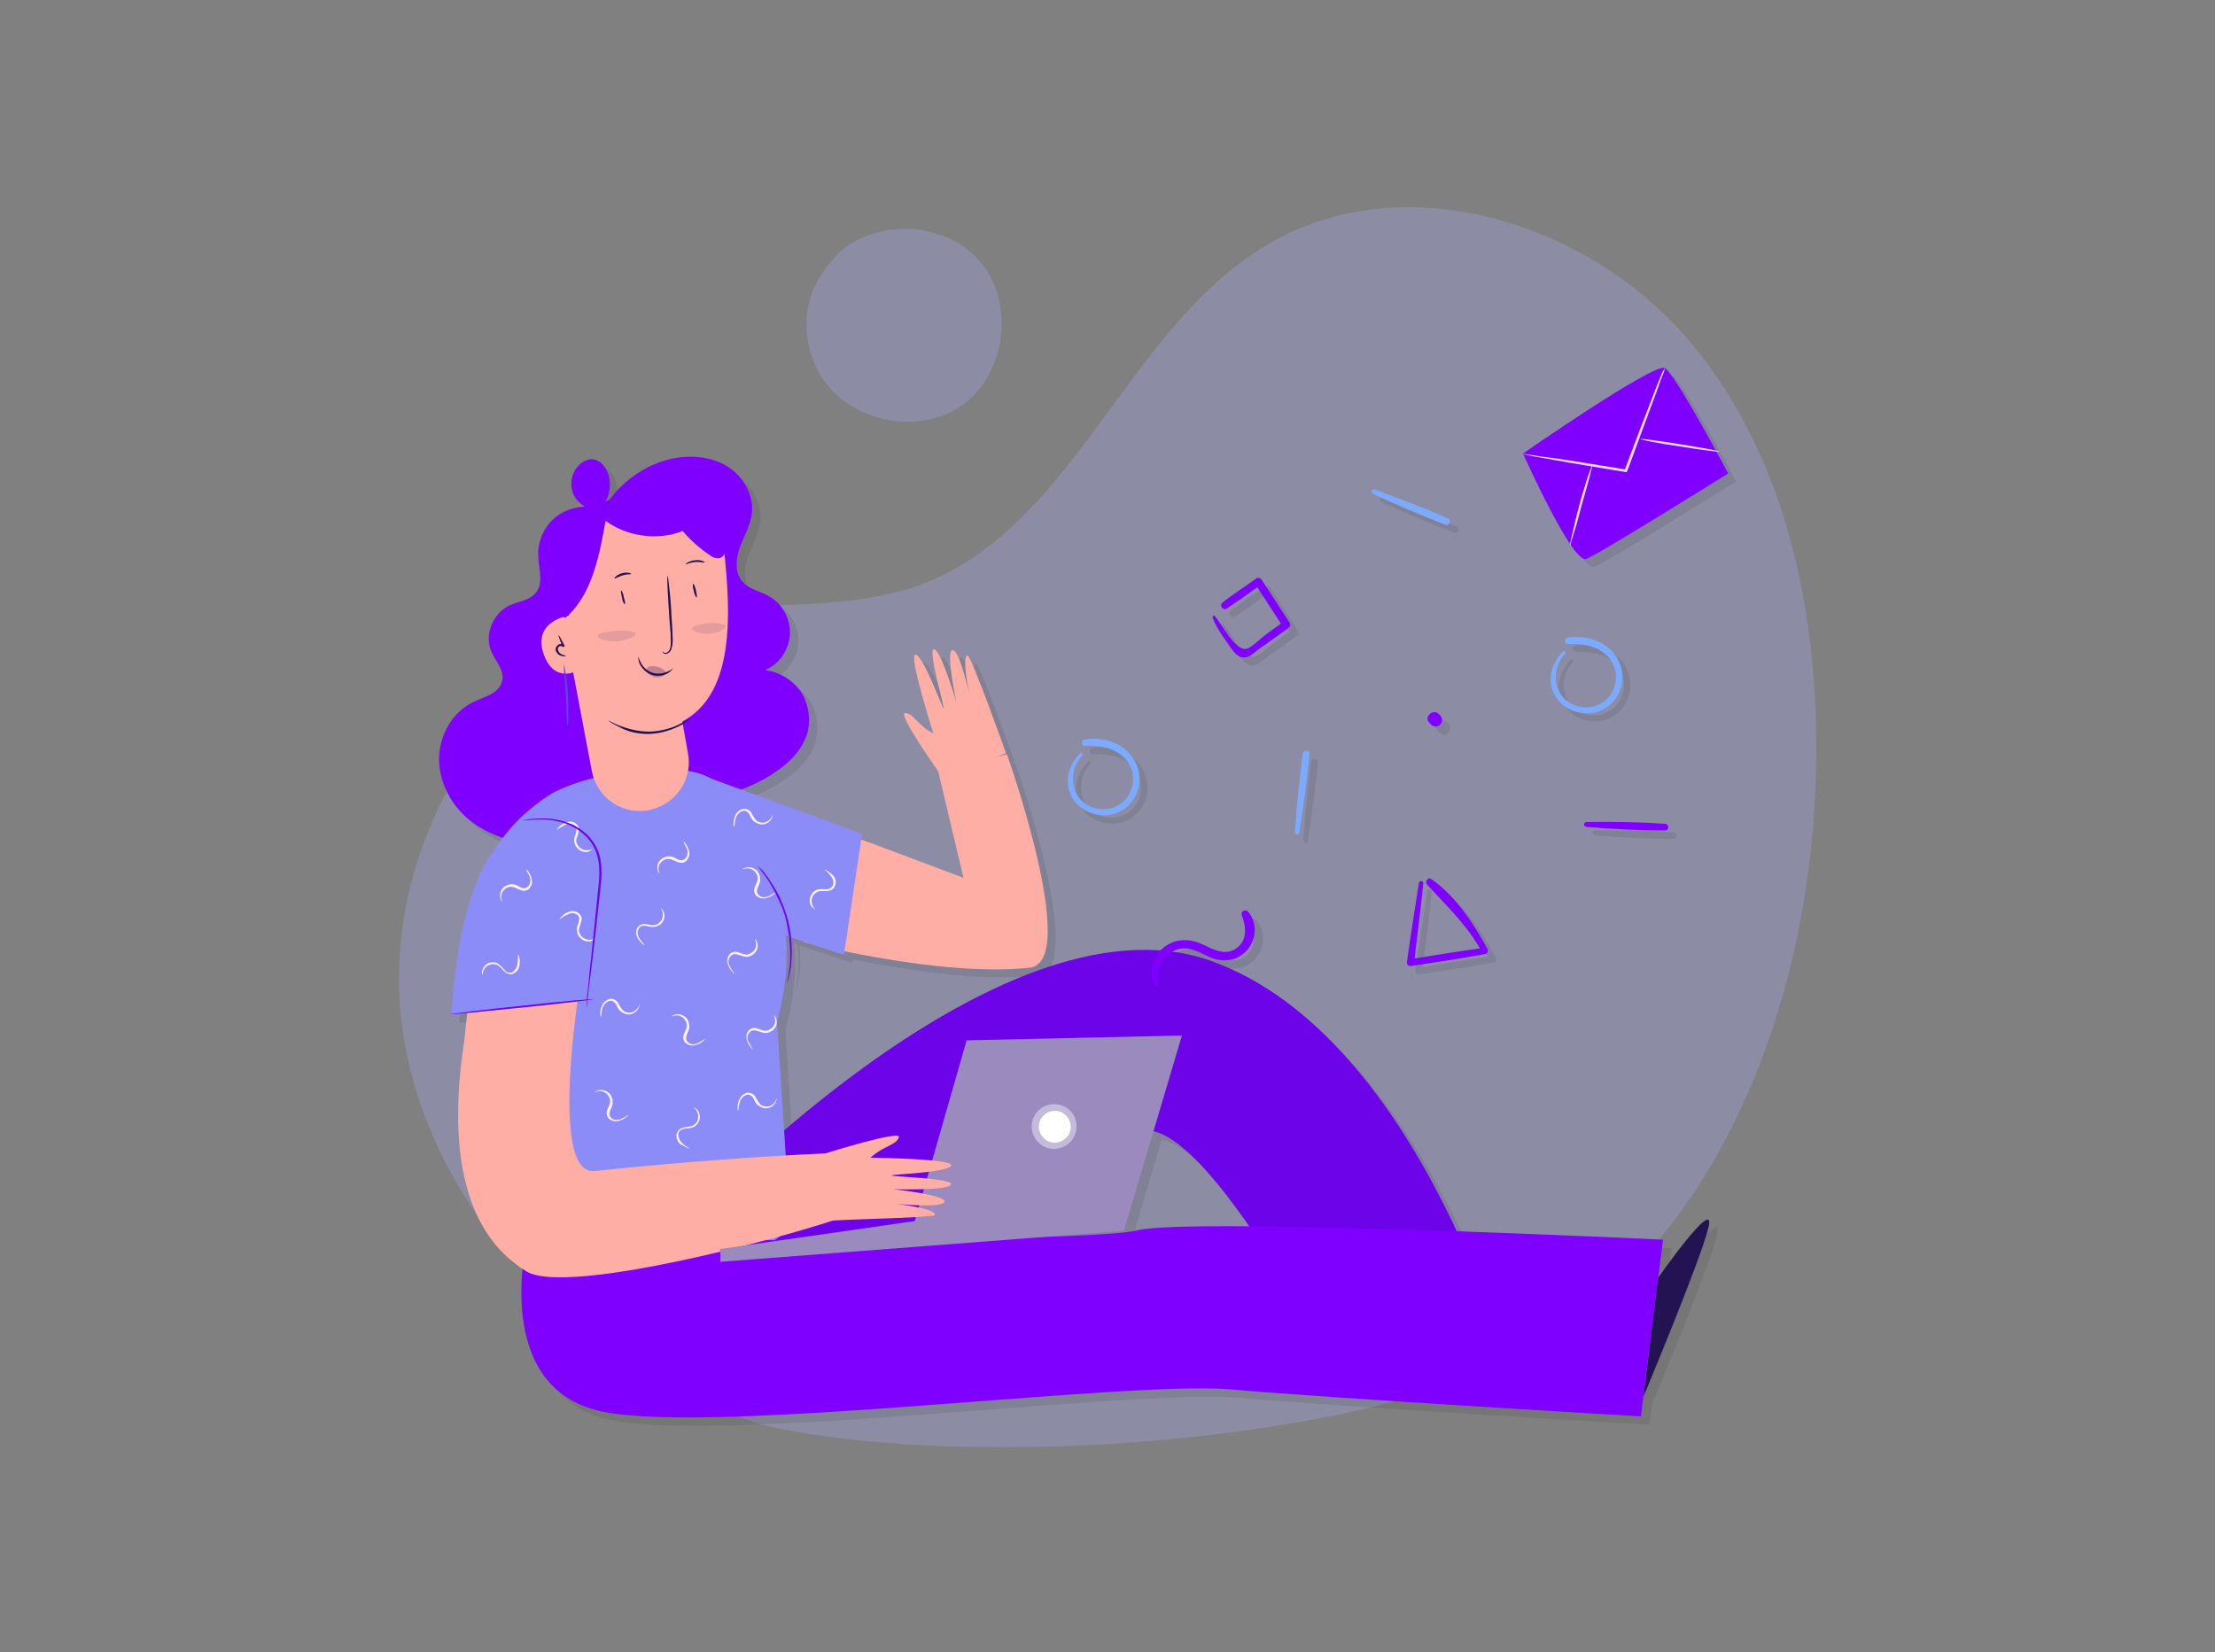 <svg version="1.1" id="Layer_1" xmlns="http://www.w3.org/2000/svg" x="0" y="0" viewBox="0 0 500 373" style="enable-background:new 0 0 500 373" xml:space="preserve"><rect x="0" y="0" width="500" height="373" fill="#808080" stroke="none"/><style>.st0{opacity:.3}.st1{fill:#a7abf9}.st3{fill:#3b3b3b}.st5{fill:#7caaff}.st6{fill:#7f00ff}.st7{fill:#ffaea6}.st8{fill:#6d03e8}.st9{fill:#8c8cf9}.st13{fill:#e7dcf9}.st14{fill:#241352}.st16{opacity:.12}</style><g class="st0"><path class="st1" d="M171.3 321.5c-39.2-13.2-73.2-46.1-80.1-86.8-7-40.8 18.7-86.7 59.2-95.5 19.1-4.2 39.7-.5 58-7.4 34.4-13.3 46.1-58.1 77.9-76.7 30.6-18 72.6-5 95.4 22.3s29.5 64.8 28.1 100.4c-2 52.1-24.2 108.4-71.5 130.5-39.9 18.3-124.2 23.6-167 13.2"/></g><g style="opacity:.15"><path class="st3" d="M354.6 148.9c-3 3-3.9 7.7-1 11.1 2.7 3.2 8 3.9 11.3 1.2 3.2-2.5 4.1-7.1 2-10.7-2.2-3.9-7.2-5.5-11.4-4.7-.7.2-.6 1.4.2 1.4 3.1-.1 6.4.3 8.7 2.5 2.7 2.5 2.9 6.6.6 9.4-2.4 3-7 3.2-9.9.6-2.9-2.7-2.7-7.5 0-10.3.3-.3-.2-.8-.5-.5zm-216-31.8c-3.3-1.5-7.4-1.1-10.5.9-3.1 2-4.9 5.8-4.7 9.4.1 2.9 1.3 6.1-.6 8.3-1.4 1.7-3.9 1.9-5.9 2.8-3.8 1.8-5.8 6.8-4 10.6.9 2 2.8 4 2.4 6.2-.2 1.5-1.4 2.6-2.7 3.3-1.3.7-2.7 1.1-4 1.8-4.8 2.3-7.7 7.8-7.6 13.2.2 5.4 3.1 10.5 7.3 13.7 4.3 3.2 9.6 4.9 14.9 5.1 5.4.2 10.9-1 15-4.5 3.1-2.6 5.1-6.2 6.6-10 2.8-7.1 4-14.9 3.3-22.5-.6-7.9-3.2-15.6-3.8-23.6-.2-2.7-.2-5.4-.7-8-.6-2.6-1.9-5.2-4.2-6.6"/><path class="st3" d="M137.4 118.2c3.1-6.3 9.1-11.1 16-12.7 4.2-.9 8.8-.6 12.5 1.6 3.7 2.2 6.3 6.6 5.7 10.9-.4 2.7-1.8 5-2.7 7.5s-1.2 5.6.5 7.6c1.5 1.9 4.2 2.3 6.2 3.5 3 1.7 4.8 5.2 4.6 8.6s-2.4 6.7-5.6 8c3.2.4 6 2.1 7.9 4.6 1.8 2.6 2.4 5.9 1.8 9-1 4.4-4.6 7.7-8.4 10.1-5.3 3.3-11.5 5.2-17.7 5.5-6.7.3-14-1.7-17.6-7.2-2.4-3.7-2.7-8.3-3-12.6-.8-13.2-1.4-26.3-1.9-39.5-.1-2.1-.2-4.3.3-6.3"/><path class="st3" d="m159.7 177.6 59.6 22.4-5.7-24 15.5-3.9s16.7 47 5.1 48.2c-20.2 2.2-50.9-5.8-50.9-5.8l-23.6-36.9z"/><path class="st3" d="M154.6 280.2s71.9-78.5 120.5-61.4c48.5 17.2 69 97.1 69 97.1l-38.7-.6s-30.5-60.4-45.5-58.1C245 259.5 199 317 199 317l-44.4-36.8z"/><path class="st3" d="m177.3 232.5 3 46.1c-15.5 19-69.5-5.6-69.5-5.6l-.6-19.3-1.3-45.8c1.2-18.3 18.2-27.3 18.2-27.3 7-3.5 17.7-5.5 27.4-5 10 .5 12.5 5.3 16.7 14.5 3.3 7.5 12.4 19.5 6.1 42.4z"/><path class="st3" d="M120.9 281.7s-8.3 33.6 16.9 38.9c25.1 5.3 117.7-7 141.8-5 24.1 2.1 92.7 6.1 92.7 6.1l5-39.9s-106.7-5.1-118.7-2.1c-12.1 3-137.7 2-137.7 2z"/><path class="st3" d="M132.9 223s-7.5 44.4 3.1 43.3c35-3.6 55.8-4.1 55.8-4.1l5.8 12.1c.1 2-66.2 21.1-76.9 14.7-7.5-4.5-19.6-16.4-14.1-52.1l1.3-12 25-1.9z"/><path class="st3" d="M164.5 286.8v-3l43.9-6.2 11.6-40.8 48.6-1.1-13 44z"/><path class="st3" d="M243.5 256.2c.1 1.9-1.5 3.6-3.5 3.7-1.9.1-3.6-1.5-3.7-3.5-.1-1.9 1.5-3.6 3.5-3.7 1.9-.1 3.6 1.4 3.7 3.5z"/><path d="M244.9 256.1c.1 2.8-2.1 5.1-4.9 5.2-2.8.1-5.1-2.1-5.2-4.9-.1-2.8 2.1-5.1 4.9-5.2 2.8-.1 5.1 2.1 5.2 4.9z" style="opacity:.41;fill:#3b3b3b;enable-background:new"/><path class="st3" d="M113.7 193.5s-8.2 7.8-10 37.5l31.6-3.5c0-.1 5.2-50.5-21.6-34zm231.9-89.3s11.2 25.1 14.3 23.8c3.2-1.3 32-19.3 32-19.3S380 86.2 377.6 84.9c-2.5-1.2-32 19.3-32 19.3z"/><path class="st3" d="M377.6 85s0 .2-.1.5c-.1.4-.3.8-.5 1.3-.5 1.2-1 2.9-1.8 4.9-1.5 4.1-3.6 9.7-5.9 16-.1.2-.1.3-.2.5l-.1.2h-.2c-6.4-1.1-12.2-2-16.5-2.8-2-.4-3.7-.6-5-.9-.6-.1-1-.2-1.4-.3-.3-.1-.5-.1-.5-.1h.5c.4.1.8.1 1.4.2 1.2.2 3 .5 5 .7 4.3.6 10.1 1.6 16.5 2.6l-.3.2c.1-.2.1-.3.2-.5 2.3-6.2 4.5-11.9 6.1-16 .7-1.9 1.4-3.6 1.9-4.8.2-.6.4-.9.6-1.3.2-.3.3-.4.3-.4z"/><path class="st3" d="M356.2 125.1c-.1 0 .1-1 .5-2.7s.9-4 1.6-6.5c.6-2.5 1.4-4.7 1.9-6.4.6-1.6.9-2.6 1-2.6s-.2 1-.6 2.7c-.5 1.8-1.1 4-1.8 6.4-.6 2.4-1.2 4.6-1.8 6.4-.4 1.8-.7 2.8-.8 2.7zm33.9-21.2c0 .1-4.1-.4-9-1.2-4.9-.7-8.9-1.5-8.9-1.7 0-.1 4 .4 9 1.2 4.9.7 8.9 1.5 8.9 1.7zm-260.6 27.4.7 9.5s-8 1.1-5.8 8.3c2.3 7.3 7.8 4.1 7.8 4.1s1.4 18.7 20.5 12.8c15.2-4.7 14.3-24.5 12.4-41.3-.7-6.5-7-11-13.4-9.7l-11.5 2.2c-6.5 1.2-11.2 7.4-10.7 14.1z"/><path class="st3" d="m130.3 148.5 5.2 27.5c1.2 6.2 7.2 10.2 13.4 8.7 5.7-1.4 9.4-7 8.3-12.7l-2.8-15.8-24.1-7.7zm21.1.4s.1.3.6.4c.4.1 1-.3 1.2-1.1s.1-1.8.1-3c-.1-1.1-.2-2.4-.3-3.7-.2-2.6-.3-5-.4-6.7-.1-1.7-.1-2.8 0-2.8s.2 1 .4 2.8.4 4.1.5 6.7c.1 1.3.2 2.5.2 3.7.1 1.1.1 2.2-.2 3.1-.2.9-1.1 1.4-1.6 1.2-.5-.3-.5-.6-.5-.6z"/><path class="st3" d="m157.6 164.1-.6.6c-.4.3-1 .7-1.8 1.1-1.6.8-4 1.7-6.7 1.8-2.8.1-5.2-.6-6.8-1.5-.8-.4-1.4-.7-1.9-1-.4-.3-.6-.5-.6-.5 0-.1.9.6 2.6 1.2 1.6.6 4 1.3 6.6 1.3 2.7-.1 5-.8 6.6-1.6 1.8-.9 2.6-1.5 2.6-1.4zm-3.7-11.4s-.3.6-1.1 1.1c-.8.6-2.2.9-3.7.5-1.5-.5-2.4-1.7-2.8-2.5-.4-.9-.3-1.6-.3-1.6.1 0 .1.6.6 1.4.4.8 1.3 1.8 2.6 2.2 1.3.4 2.6.1 3.4-.3.8-.4 1.2-.8 1.3-.8zm-24.3-2.7c0 .1-.5.2-1.2-.1-.4-.1-.8-.5-1-1-.1-.3-.1-.6 0-.8.1-.3.4-.6.6-.7.5-.2 1-.1 1.3.4l-.4.2c-.6-1.5-1-2.7-.9-2.7.1 0 .6 1 1.4 2.5l-.4.2c-.1-.2-.5-.3-.7-.2-.4.1-.6.6-.4 1 .1.4.4.6.7.8.5.3 1 .3 1 .4zm29.5-13.2c-.1 0-.4-.6-.6-1.5-.2-.8-.3-1.5-.1-1.6.1 0 .4.6.6 1.5s.3 1.6.1 1.6zm-16.2 1.5c-.1 0-.5-.6-.6-1.5-.2-.8-.3-1.6-.2-1.6s.5.6.6 1.5c.3.8.4 1.6.2 1.6zm1.5-6.9c0 .1-.9 0-1.9.3-1 .3-1.8.8-1.9.7-.1-.1.6-.9 1.8-1.2 1.1-.2 2 .1 2 .2zm16.6-2.6c-.1.1-1-.2-2.2-.1-1.2.1-2.1.6-2.1.5-.1-.1.8-.8 2.1-.9 1.2-.1 2.2.4 2.2.5z"/><path class="st3" d="M130.3 140.7c5.4-5.2 7-13.9 8.3-21.2 4.9 3.6 11.8 4.5 17.4 2.3 1.8 2.1 3.9 4 6.2 5.5.6.5 1.5.8 2.2.6.9-.3 1.3-1.3 1.5-2.2.6-3 .7-6-.3-8.9-1-2.8-3.2-5.3-5.9-6.4-3-1.1-6.4-.6-9.5.2-4.6 1.2-9.2 3.1-13.4 5.6-4.1 2.4-8.1 5.6-9.7 10-1.8 4.5-1.8 13 2.4 15.2m22.5 12.3c0 .4-.2.6-.6.9-.5.2-1.1.3-1.8.2-.6-.2-1.3-.5-1.6-.9-.3-.4-.4-.7-.2-1.1.4-.6 1.3-.6 2.3-.4 1 .3 1.9.6 1.9 1.3zm-6.6-8.7c.1.6-1.8 1.5-4.2 1.7-2.4.1-4.4-.6-4.4-1.2.1-.6 1.9-1 4.2-1.2 2.3-.2 4.3 0 4.4.7zm20.3-1.7c.1.6-1.5 1.5-3.7 1.7-2.2.1-3.9-.6-3.9-1.2.1-.6 1.8-1 3.7-1.2 2-.1 3.7 0 3.9.7zM130 165.6c-.2 0-.2-3.1-.4-6.8-.2-3.7-.5-6.8-.4-6.8s.2.7.4 1.9.4 2.9.5 4.7.1 3.5.1 4.8c0 1.5-.1 2.2-.2 2.2zm31.8 11.8c-5.2-2 34.7 12.7 34.7 12.7l-4.1 27.3-15.1-5-15.5-35z"/><path class="st3" d="M138.1 115.7c1.3-1.9 1.7-4.4 1.1-6.5-.5-1.9-1.9-3.6-3.7-3.7-1-.1-2.1.5-2.9 1.2-1.9 1.8-2.4 4.9-1.1 7.2 1.3 2.3 4.2 3.5 6.8 2.8m237.9 173.6s13-18.6 11.4-11.5c-1.6 7-14.7 38.3-14.7 38.3l3.3-26.8zm-188-28.1s17.2-5.4 16.5-3.6c-.6 1.8-3.5 1.9-6.4 4.6 0 0 19.1.2 18.2 1.8-.9 1.6-13.4 1.9-13.4 2.2-.1.3 13.6.6 13.4 2-.3 1.5-13.1 1.1-13.1 1.1s11.8 1.3 11.6 2.8c-.3 1.6-11.1.5-11.1.5s9.1 1 8.9 2.5c-.2.8-26.7 1-26.7 1.7-.2.5 2.1-15.6 2.1-15.6m26.5-84.8s-10.4-14.6-8.5-14.6 2.8 2.8 6.4 4.6c0 0-5.8-18.2-4-17.8 1.8.4 6 12.1 6.3 12.1.3 0-3.6-13.1-2.2-13.3 1.5-.2 5.1 12 5.1 12s-2.5-11.6-.9-11.8c1.6-.3 3.9 10.4 3.9 10.4s-1.9-8.9-.5-9.2c.8-.1 8.7 22.1 8.7 22.1-.1.1-14.3 5.5-14.3 5.5m-95.9 40s.1.2.2.6c.1.4.2.8.1 1.5 0 .6-.3 1.5-1 2-.4.3-.9.5-1.4.3-.6-.1-.9-.5-1.3-.8-.4-.4-.6-.7-.9-.9-.3-.3-.6-.4-1.1-.5-.7-.1-1.5.2-1.9.6-.8.8-.7 1.8-.8 1.8 0 0-.1-.2-.1-.6s.2-.9.6-1.4c.5-.6 1.2-.9 2.1-.8.5 0 .9.2 1.3.6.4.3.6.6 1 1 .3.4.6.6 1 .7s.7 0 1-.2c.6-.4.9-1.1 1-1.7.2-1.5.1-2.2.2-2.2zm9.3-8.1s.1-.2.4-.5c.3-.3.6-.6 1.2-.9.6-.3 1.4-.6 2.3-.2.4.2.8.6 1 1 .2.5.1 1-.1 1.5-.1.5-.3.9-.4 1.3-.1.4 0 .8.2 1.1.3.7.9 1.1 1.5 1.3 1.2.3 1.9-.3 1.9-.2 0 0-.1.2-.5.4-.3.2-.8.4-1.5.2-.6-.1-1.4-.6-1.8-1.4-.2-.4-.3-.9-.3-1.4.1-.5.2-.9.4-1.4.1-.5.2-.8.1-1.2-.1-.4-.4-.6-.7-.7-.6-.4-1.4-.2-1.9.1-1.1.6-1.7 1.1-1.8 1zm-.5-20.1s.1-.2.4-.5c.3-.3.6-.6 1.2-.9.6-.3 1.4-.6 2.3-.2.4.2.8.6 1 1s.1 1-.1 1.5c-.1.5-.3.9-.4 1.3-.1.4 0 .8.2 1.1.3.7.9 1.1 1.5 1.3 1.2.3 1.9-.3 1.9-.2 0 0-.1.2-.5.4-.3.2-.8.4-1.5.2-.6-.1-1.4-.6-1.8-1.4-.2-.4-.3-.9-.3-1.4.1-.5.2-.9.4-1.4.1-.5.2-.8.1-1.2-.1-.4-.4-.6-.7-.7-.6-.4-1.4-.2-1.9.1-1.3.5-1.8 1.1-1.8 1zm19.9 26.2s-.2-.1-.5-.3c-.3-.3-.6-.6-1-1.1s-.6-1.4-.4-2.2c.1-.5.5-.8.9-1.1.5-.2 1-.2 1.5-.1s.9.2 1.3.2.8-.1 1.1-.3c.6-.4 1-1 1.1-1.6.2-1.2-.5-1.9-.4-1.9 0 0 .2.1.4.4.2.3.4.8.4 1.5s-.5 1.5-1.2 1.9c-.4.2-.8.4-1.4.4-.5 0-.9-.1-1.4-.2-.5-.1-.8-.1-1.2 0-.4.2-.6.5-.7.8-.3.7-.1 1.4.2 1.9.7 1.1 1.3 1.7 1.3 1.7zm13.5 21s-.1.2-.4.4-.6.6-1.3.8c-.6.3-1.5.4-2.3 0-.4-.2-.8-.6-.9-1.1-.2-.6 0-1 .2-1.5s.4-.8.5-1.3c.1-.4 0-.8-.1-1.1-.3-.7-.8-1.2-1.4-1.4-1.1-.4-1.9.2-1.9.1 0 0 .1-.2.5-.3.4-.2.8-.3 1.6-.1.6.2 1.4.6 1.7 1.6.2.4.2.9.2 1.4-.1.5-.3.9-.5 1.4-.2.5-.3.8-.2 1.2.1.4.4.6.6.8.6.4 1.4.3 1.9.1 1.2-.5 1.8-1.1 1.8-1zm16.1-33.1s-.1.2-.4.4c-.3.2-.6.6-1.3.8-.6.3-1.5.4-2.3 0-.4-.2-.8-.6-.9-1.1-.2-.6 0-1 .2-1.5s.4-.8.5-1.3c.1-.4 0-.8-.1-1.1-.3-.7-.8-1.2-1.4-1.4-1.1-.4-1.9.2-1.9.1 0 0 .1-.2.5-.3.4-.2.8-.3 1.6-.1.6.2 1.4.6 1.7 1.6.2.4.2.9.2 1.4-.1.5-.3.9-.5 1.4-.2.5-.3.8-.2 1.2.1.4.4.6.6.8.6.4 1.4.3 1.9.1 1.1-.6 1.7-1.1 1.8-1zm10.9-5.1s.2.1.5.3c.3.2.7.5 1.2.9s.9 1.2.7 2.1c-.1.5-.3.9-.7 1.2-.5.3-1 .4-1.5.4h-1.4c-.4.1-.7.3-1 .5-.6.5-.8 1.2-.8 1.8.1 1.2.8 1.7.7 1.8 0 0-.2-.1-.5-.4-.3-.3-.6-.7-.6-1.4s.2-1.5.8-2.1c.4-.3.7-.6 1.3-.6.5-.1.9 0 1.4 0s.9-.1 1.2-.3c.3-.2.5-.6.6-.9.1-.7-.2-1.4-.6-1.9-.6-.9-1.4-1.3-1.3-1.4zm-44.2 55.4s-.1.2-.4.4c-.3.2-.6.6-1.3.8-.6.3-1.5.4-2.3 0-.4-.2-.8-.6-.9-1.1-.2-.6 0-1 .2-1.5s.4-.8.5-1.3c.1-.4 0-.8-.1-1.1-.3-.7-.8-1.2-1.4-1.4-1.1-.4-1.9.2-1.9.1 0 0 .1-.2.5-.3.4-.2.8-.3 1.6-.1.6.2 1.4.6 1.7 1.6.2.4.2.9.2 1.4-.1.5-.3.9-.5 1.4s-.3.8-.2 1.2c.1.4.4.6.6.8.6.4 1.4.3 1.9.1 1.1-.6 1.8-1.1 1.8-1zm23.7-31.9s-.2-.1-.4-.4-.6-.6-.8-1.2c-.3-.6-.5-1.5-.1-2.3.2-.4.6-.8 1-.9.5-.2 1-.1 1.5.1s.9.3 1.3.4c.4.1.8 0 1.1-.2.7-.3 1.1-.8 1.3-1.4.3-1.2-.3-1.9-.2-1.9 0 0 .2.1.4.5s.3.8.2 1.5c-.1.6-.6 1.4-1.5 1.8-.4.2-.9.3-1.4.2-.5-.1-.9-.3-1.4-.4-.5-.2-.8-.2-1.2-.1s-.6.4-.8.7c-.4.6-.3 1.4 0 1.9.6 1 1.1 1.6 1 1.7zm4.3 17.1s-.2-.1-.4-.4-.6-.6-.8-1.2c-.3-.6-.5-1.5-.1-2.3.2-.4.6-.8 1-.9.5-.2 1-.1 1.5.1s.9.3 1.3.4c.4.1.8 0 1.1-.2.7-.3 1.1-.8 1.3-1.4.3-1.2-.3-1.9-.2-1.9 0 0 .2.1.4.5s.3.8.2 1.5c-.1.6-.6 1.4-1.5 1.8-.4.2-.9.3-1.4.2-.5-.1-.9-.3-1.4-.4-.5-.2-.8-.2-1.2-.1s-.6.4-.8.7c-.4.6-.3 1.4 0 1.9.5 1.1 1 1.6 1 1.7zm-34.3-7.3s-.1-.2-.1-.6c0-.4 0-.8.2-1.5s.6-1.4 1.5-1.8c.4-.2.9-.3 1.5 0 .5.2.8.6 1 1.1.3.5.5.8.7 1.1.3.3.6.6.9.6.7.3 1.5.1 1.9-.2 1-.6 1.1-1.6 1.1-1.5 0 0 .1.2-.1.6-.1.4-.4.8-.9 1.2-.6.4-1.4.6-2.2.3-.5-.2-.8-.4-1.2-.7-.3-.4-.6-.8-.7-1.2s-.5-.7-.8-.9c-.4-.2-.7-.2-1.1 0-.7.3-1.1.9-1.3 1.5-.3 1.2-.3 2-.4 2zm31 21.2s-.1-.2-.1-.6c0-.4 0-.8.2-1.5.2-.6.6-1.4 1.5-1.8.4-.2.9-.3 1.5 0 .5.2.8.6 1 1.1.3.5.5.8.7 1.1.3.3.6.6.9.6.7.3 1.5.1 1.9-.2 1-.6 1.1-1.6 1.1-1.5 0 0 .1.2-.1.6-.1.4-.4.8-.9 1.2-.6.4-1.4.6-2.2.3-.5-.2-.8-.4-1.2-.7-.3-.4-.6-.8-.7-1.2-.2-.4-.5-.7-.8-.9s-.7-.2-1.1 0c-.7.3-1.1.9-1.3 1.5-.3 1.2-.3 2-.4 2zm-1-64.1s-.1-.2-.1-.6c0-.4 0-.8.2-1.5.2-.6.6-1.4 1.5-1.8.4-.2.9-.3 1.5 0 .5.2.8.6 1 1.1.3.5.5.8.7 1.1s.6.6.9.6c.7.3 1.5.1 1.9-.2 1-.6 1.1-1.6 1.1-1.5 0 0 .1.2-.1.6-.1.4-.4.8-.9 1.2s-1.4.6-2.2.3c-.5-.2-.8-.4-1.2-.7-.3-.4-.6-.8-.7-1.2-.2-.4-.5-.7-.8-.9-.4-.2-.7-.2-1.1 0-.7.3-1.1.9-1.3 1.5-.3 1.1-.3 2-.4 2zm-10.1 72.6s-.2 0-.6-.2c-.3-.2-.8-.4-1.3-.7s-1-1.1-1-2c0-.5.2-.9.6-1.3.4-.4.9-.5 1.4-.6.5-.1.9-.1 1.3-.2s.7-.4 1-.6c.6-.6.6-1.3.6-1.9-.2-1.2-1-1.6-.9-1.7 0 0 .2 0 .5.3.3.2.6.6.7 1.3.2.6 0 1.6-.6 2.2-.3.4-.7.6-1.2.7-.5.2-.9.2-1.4.2-.5.1-.8.2-1.1.4-.3.3-.5.6-.5 1 0 .7.4 1.4.8 1.8 1 .9 1.8 1.2 1.7 1.3zm-36.7-63s.2.1.4.4c.2.3.5.7.7 1.3.2.6.4 1.5-.2 2.3-.2.4-.6.7-1.1.8-.6.1-1-.1-1.5-.3-.5-.2-.8-.4-1.2-.5-.4-.1-.8-.1-1.1 0-.7.2-1.2.7-1.5 1.3-.4 1.1.1 1.9 0 1.9 0 0-.2-.1-.3-.5-.1-.4-.2-.9 0-1.6.2-.6.7-1.3 1.7-1.6.5-.2.9-.2 1.4-.1.5.1.9.4 1.3.6.5.2.8.3 1.2.2.4-.1.6-.3.8-.6.4-.6.4-1.4.2-1.9-.4-1-.9-1.6-.8-1.7zm35.4-6.3s.2.1.4.4c.2.3.5.7.7 1.3.2.6.4 1.5-.2 2.3-.2.4-.6.7-1.1.8-.6.1-1-.1-1.5-.3-.5-.2-.8-.4-1.2-.5-.4-.1-.8-.1-1.1 0-.7.2-1.2.7-1.5 1.3-.4 1.1.1 1.9 0 1.9 0 0-.2-.1-.3-.5-.1-.4-.2-.9 0-1.6s.7-1.3 1.7-1.6c.5-.2.9-.2 1.4-.1s.9.4 1.3.6c.5.2.8.3 1.2.2.4-.1.6-.3.8-.6.4-.6.4-1.4.2-1.9-.4-1.1-.9-1.7-.8-1.7z"/><path class="st3" d="M134.2 229.2v-.6c0-.4.1-.9.1-1.6.2-1.5.4-3.4.6-5.8.6-5 1.2-11.8 2-19.3.2-1.9.3-3.7 0-5.5-.3-1.8-.9-3.3-1.9-4.6-2-2.6-4.8-3.9-7.1-4.4-2.4-.6-4.5-.5-5.8-.4-.6 0-1.2.1-1.6.1-.4 0-.6.1-.6 0 0 0 .2-.1.6-.1.4-.1.9-.2 1.6-.2 1.4-.1 3.4-.3 5.9.3 2.4.5 5.4 1.8 7.4 4.5 1 1.3 1.8 3 2 4.8.3 1.8.2 3.7 0 5.6-.8 7.5-1.6 14.4-2.2 19.3-.3 2.4-.6 4.4-.7 5.8-.1.6-.2 1.2-.2 1.6 0 .3 0 .5-.1.5z"/><path class="st3" d="M135.7 227.4c0 .1-7.2 1-16.1 1.9s-16.1 1.6-16.1 1.5c0-.1 7.2-1 16.1-1.9 8.8-.9 16.1-1.6 16.1-1.5zm43.9-3.5c-.1 0 .3-1.6.6-4.1.1-1.3.1-2.8 0-4.5-.1-1.7-.4-3.5-.8-5.4-.5-1.9-1.1-3.6-1.9-5.2-.7-1.6-1.5-2.9-2.1-3.9-1.4-2.1-2.5-3.3-2.4-3.3 0 0 .3.3.8.7.3.3.6.6.8 1 .3.4.7.8 1 1.4.7 1 1.6 2.4 2.3 3.9.7 1.6 1.4 3.3 1.9 5.3.5 1.9.7 3.8.8 5.5.1 1.7 0 3.2-.1 4.5l-.3 1.8c-.1.5-.2.9-.3 1.3-.2.6-.3 1-.3 1zm83.8.3c-.3-3 .2-5.7 2.9-7.3 2.8-1.7 5.2-.6 7.8.7 2.2 1.1 4.5 1.6 6.9.6 4.1-1.8 5.5-7.1 2.6-10.5-.6-.6-1.7 0-1.4.8.8 2.2 1.4 5-.6 7-2.7 2.6-5.7.8-8.3-.4-2.2-1-4.5-1.3-6.8-.4-3.9 1.6-5.8 6-3.9 9.8.1.2.8 0 .8-.3zm12.2-83c.8 2.1 2.1 4 3.4 5.8.7 1 1.8 2.9 3.2 3.2 1.4.3 2.4-.7 3.4-1.5 2.4-1.7 4.7-3.3 7.1-5.1.4-.3.6-.7.3-1.2-2.1-3.2-4.2-6.5-6.3-9.7-.3-.4-.8-.6-1.2-.3-2.6 1.9-5.2 3.5-7.7 5.5-.7.6.2 1.9 1 1.3 2.6-1.7 5.1-3.5 7.6-5.3l-1.2-.3c2.1 3.2 4.2 6.5 6.3 9.7l.3-1.2c-1.4 1-2.9 2-4.3 3.1-1 .7-3.1 2.9-4.3 3.1-2.5.5-5.6-5.8-7.1-7.4-.1-.2-.6.1-.5.3zm-30 30.8c-3 3-3.9 7.7-1 11.1 2.7 3.2 8 3.9 11.3 1.2 3.2-2.5 4.1-7.1 2-10.7-2.2-3.9-7.2-5.5-11.4-4.7-.7.2-.6 1.4.2 1.4 3.1-.1 6.4.3 8.7 2.5 2.7 2.5 2.9 6.6.6 9.4-2.4 3-7 3.2-9.9.6-2.9-2.7-2.7-7.5 0-10.3.4-.4-.1-.9-.5-.5zm76.6 29.2c-.9 5.9-1.9 12-2.7 17.9-.1.6.4 1 .9.9 5.6-.8 11.2-1.7 16.8-2.7.5-.1.6-.6.5-1.1-3.2-5.8-7.2-12-12.7-15.8-.7-.6-1.6.6-.9 1.3 4.5 4.9 9.2 9.3 12.4 15.3.2-.4.5-.7.6-1.1-5.7.7-11.3 1.7-17 2.6.4.3.6.5 1 .7.7-6 1.5-12 2.1-18 0-.4-.9-.6-1 0zm-27-11.3c.9-5.9 1.8-11.9 2.3-17.8.1-.8-1.3-1-1.5-.2-.8 5.9-1.4 12-1.8 17.9 0 .5.9.6 1 .1zm64.7-1.3c5.9.5 11.9.8 17.8.8.9 0 .9-1.4 0-1.5-5.9-.4-11.9-.5-17.8-.4-.6 0-.6 1 0 1.1zm-48.1-75.3c5.4 2.5 10.9 4.9 16.5 7 .7.3 1.3-1 .6-1.4-5.5-2.4-11.1-4.5-16.7-6.6-.6-.1-1 .8-.4 1zm15.4 50.4c-.2-.4-.5-.6-.8-.8-1.2-.8-2.9.8-2 2 .3.4.5.6.8.8 1.2.8 2.7-.7 2-2z"/></g><path class="st5" d="M352.8 147.1c-3 3-3.9 7.7-1 11.1 2.7 3.2 8 3.9 11.3 1.2 3.2-2.5 4.1-7.1 2-10.7-2.2-3.9-7.2-5.5-11.4-4.7-.7.2-.6 1.4.2 1.4 3.1-.1 6.4.3 8.7 2.5 2.7 2.5 2.9 6.6.6 9.4-2.4 3-7 3.2-9.9.6-2.9-2.7-2.7-7.5 0-10.3.2-.3-.2-.9-.5-.5z"/><path class="st6" d="M136.7 115.3c-3.3-1.5-7.4-1.1-10.5.9s-4.9 5.8-4.7 9.4c.1 2.9 1.3 6.1-.6 8.3-1.4 1.7-3.9 1.9-5.9 2.8-3.8 1.8-5.8 6.8-4 10.6.9 2 2.8 4 2.4 6.2-.2 1.5-1.4 2.6-2.7 3.3-1.3.7-2.7 1.1-4 1.8-4.8 2.3-7.7 7.8-7.6 13.2.2 5.4 3.1 10.5 7.3 13.7 4.3 3.2 9.6 4.9 14.9 5.1 5.4.2 10.9-1 15-4.5 3.1-2.6 5.1-6.2 6.6-10 2.8-7.1 4-14.9 3.3-22.5-.6-7.9-3.2-15.6-3.8-23.6-.2-2.7-.2-5.4-.7-8-.6-2.6-1.9-5.2-4.2-6.6"/><path class="st6" d="M135.5 116.3c3.1-6.3 9.1-11.1 16-12.7 4.2-.9 8.8-.6 12.5 1.6 3.7 2.2 6.3 6.6 5.7 10.9-.4 2.7-1.8 5-2.7 7.5s-1.2 5.6.5 7.6c1.5 1.9 4.2 2.3 6.2 3.5 3 1.7 4.8 5.2 4.6 8.6s-2.4 6.7-5.6 8c3.2.4 6 2.1 7.9 4.6 1.8 2.6 2.4 5.9 1.8 9-1 4.4-4.6 7.7-8.4 10.1-5.3 3.3-11.5 5.2-17.7 5.5-6.7.3-14-1.7-17.6-7.2-2.4-3.7-2.7-8.3-3-12.6-.8-13.2-1.4-26.3-1.9-39.5-.1-2.1-.2-4.3.3-6.3"/><path class="st7" d="m157.9 175.8 59.6 22.4-5.7-24 15.5-3.9s16.7 47 5.1 48.2c-20.2 2.2-50.9-5.8-50.9-5.8l-23.6-36.9z"/><path class="st8" d="M152.7 278.3s71.9-78.5 120.5-61.4c48.5 17.2 69 97.1 69 97.1l-38.7-.6S273 253 258 255.3c-14.9 2.3-60.9 59.8-60.9 59.8l-44.4-36.8z"/><path class="st9" d="m175.4 230.7 3 46.1c-15.5 19-69.5-5.6-69.5-5.6l-.6-19.3-1.3-45.8c1.2-18.3 18.2-27.3 18.2-27.3 7-3.5 17.7-5.5 27.4-5 10 .5 12.5 5.3 16.7 14.5 3.3 7.4 12.4 19.5 6.1 42.4z"/><path class="st6" d="M119 279.8s-8.3 33.6 16.9 38.9c25.1 5.3 117.7-7 141.8-5 24.1 2.1 92.7 6.1 92.7 6.1l5-39.9s-106.7-5.1-118.7-2.1c-12.1 3.1-137.7 2-137.7 2z"/><path class="st7" d="M131.1 221.1s-7.5 44.4 3.1 43.3c35-3.6 55.8-4.1 55.8-4.1l5.8 12.1c.1 2-66.2 21.1-76.9 14.7-7.5-4.5-19.6-16.4-14.1-52.1l1.3-12 25-1.9z"/><path style="fill:#9b8abe" d="M162.6 284.9V282l43.9-6.3 11.7-40.8 48.6-1.1-13.1 44.1z"/><path d="M241.7 254.3c.1 1.9-1.5 3.6-3.5 3.7-1.9.1-3.6-1.5-3.7-3.5-.1-1.9 1.5-3.6 3.5-3.7 1.9-.1 3.6 1.5 3.7 3.5z" style="fill:#fff"/><path d="M243 254.2c.1 2.8-2.1 5.1-4.9 5.2-2.8.1-5.1-2.1-5.2-4.9-.1-2.8 2.1-5.1 4.9-5.2 2.8-.1 5.2 2.1 5.2 4.9z" style="opacity:.41;fill:#fff;enable-background:new"/><path class="st9" d="M111.9 191.6s-8.2 7.8-10 37.5l31.6-3.5c-.1 0 5.2-50.5-21.6-34z"/><path class="st6" d="M343.8 102.4s11.2 25.1 14.3 23.8c3.2-1.3 32-19.3 32-19.3s-11.9-22.5-14.3-23.8c-2.5-1.2-32 19.3-32 19.3z"/><path class="st13" d="M375.8 83.2s0 .2-.1.5c-.1.4-.3.8-.5 1.3-.5 1.2-1 2.9-1.8 4.9-1.5 4.1-3.6 9.7-5.9 16-.1.2-.1.3-.2.5l-.1.2h-.2c-6.4-1.1-12.2-2-16.5-2.8-2-.4-3.7-.6-5-.9-.6-.1-1-.2-1.4-.3-.3-.1-.5-.1-.5-.1h.5c.4.1.8.1 1.4.2 1.2.2 3 .5 5 .7 4.3.6 10.1 1.6 16.5 2.6l-.3.2c.1-.2.1-.3.2-.5 2.3-6.2 4.5-11.9 6.1-16 .7-1.9 1.4-3.6 1.9-4.8.2-.6.4-.9.6-1.3.2-.3.3-.4.3-.4z"/><path class="st13" d="M354.4 123.3c-.1 0 .1-1 .5-2.7.4-1.7.9-4 1.6-6.5.6-2.5 1.4-4.7 1.9-6.4.6-1.6.9-2.6 1-2.6s-.2 1-.6 2.7c-.5 1.8-1.1 4-1.8 6.4-.6 2.4-1.2 4.6-1.8 6.4-.5 1.7-.8 2.7-.8 2.7zm33.8-21.3c0 .1-4.1-.4-9-1.2-4.9-.7-8.9-1.5-8.9-1.7 0-.1 4 .4 9 1.2 4.9.8 8.9 1.5 8.9 1.7z"/><path class="st7" d="m127.7 129.5.7 9.5s-8 1.1-5.8 8.3c2.3 7.3 7.8 4.1 7.8 4.1s1.4 18.7 20.5 12.8c15.2-4.7 14.3-24.5 12.4-41.3-.7-6.5-7-11-13.4-9.7l-11.5 2.2c-6.6 1.2-11.2 7.3-10.7 14.1z"/><path class="st7" d="m128.4 146.6 5.2 27.5c1.2 6.2 7.2 10.2 13.4 8.7 5.7-1.4 9.4-7 8.3-12.7l-2.8-15.8-24.1-7.7z"/><path class="st14" d="M149.5 147s.1.3.6.4c.4.1 1-.3 1.2-1.1s.1-1.8.1-3c-.1-1.1-.2-2.4-.3-3.7-.2-2.6-.3-5-.4-6.7-.1-1.7-.1-2.8 0-2.8s.2 1 .4 2.8c.2 1.7.4 4.1.5 6.7.1 1.3.2 2.5.2 3.7.1 1.1.1 2.2-.2 3.1-.2.9-1.1 1.4-1.6 1.2-.5-.2-.5-.6-.5-.6zm6.3 15.2-.6.6c-.4.3-1 .7-1.8 1.1-1.6.8-4 1.7-6.7 1.8-2.8.1-5.2-.6-6.8-1.5-.8-.4-1.4-.7-1.9-1-.4-.3-.6-.5-.6-.5 0-.1.9.6 2.6 1.2 1.6.6 4 1.3 6.6 1.3 2.7-.1 5-.8 6.6-1.6 1.7-.8 2.6-1.5 2.6-1.4zm-3.8-11.4s-.3.6-1.1 1.1c-.8.6-2.2.9-3.7.5-1.5-.5-2.4-1.7-2.8-2.5-.4-.9-.3-1.6-.3-1.6.1 0 .1.6.6 1.4.4.8 1.3 1.8 2.6 2.2 1.3.4 2.6.1 3.4-.3.9-.3 1.3-.8 1.3-.8zm-24.3-2.7c0 .1-.5.2-1.2-.1-.4-.1-.8-.5-1-1-.1-.3-.1-.6 0-.8s.4-.6.6-.7c.5-.2 1-.1 1.3.4l-.4.2c-.6-1.5-1-2.7-.9-2.7s.6 1 1.4 2.5l-.4.2c-.1-.2-.5-.3-.7-.2-.4.1-.6.6-.4 1 .1.4.4.6.7.8.6.3 1 .3 1 .4zm29.5-13.2c-.1 0-.4-.6-.6-1.5-.2-.8-.3-1.5-.1-1.6.1 0 .4.6.6 1.5s.3 1.6.1 1.6zm-16.2 1.5c-.1 0-.5-.6-.6-1.5-.2-.8-.3-1.6-.2-1.6.1 0 .5.6.6 1.5.3.9.4 1.6.2 1.6zm1.5-6.8c0 .1-.9 0-1.9.3-1 .3-1.8.8-1.9.7-.1-.1.6-.9 1.8-1.2 1.2-.3 2.1.1 2 .2zm16.6-2.6c-.1.1-1-.2-2.2-.1s-2.1.6-2.1.5c-.1-.1.8-.8 2.1-.9 1.3-.2 2.3.4 2.2.5z"/><path class="st6" d="M128.4 138.8c5.4-5.2 7-13.9 8.3-21.2 4.9 3.6 11.8 4.5 17.4 2.3 1.8 2.1 3.9 4 6.2 5.5.6.5 1.5.8 2.2.6.9-.3 1.3-1.3 1.5-2.2.6-3 .7-6-.3-8.9-1-2.8-3.2-5.3-5.9-6.4-3-1.1-6.4-.6-9.5.2-4.6 1.2-9.2 3.1-13.4 5.6-4.1 2.4-8.1 5.6-9.7 10-1.8 4.5-1.8 13 2.4 15.2"/><path class="st14" d="M150.2 151.8c0 .4-.2.6-.6.9-.5.2-1.1.3-1.8.2-.6-.2-1.3-.5-1.6-.9-.3-.4-.4-.7-.2-1.1.4-.6 1.3-.6 2.3-.4 1 .3 1.8.7 1.9 1.3z" style="opacity:.28"/><g class="st16"><path class="st14" d="M143.5 143.1c.1.6-1.8 1.5-4.2 1.7-2.4.1-4.4-.6-4.4-1.2.1-.6 1.9-1 4.2-1.2 2.4-.1 4.3.1 4.4.7z"/></g><g class="st16"><path class="st14" d="M163.8 141.4c.1.6-1.5 1.5-3.7 1.7-2.2.1-3.9-.6-3.9-1.2.1-.6 1.8-1 3.7-1.2 2.1-.1 3.7.1 3.9.7z"/></g><path d="M128.1 163.8c-.2 0-.2-3.1-.4-6.8-.2-3.7-.5-6.8-.4-6.8.1 0 .2.7.4 1.9s.4 2.9.5 4.7.1 3.5.1 4.8c0 1.4-.1 2.2-.2 2.2z" style="fill:#6042dc"/><path class="st9" d="M159.9 175.6c-5.2-2 34.7 12.7 34.7 12.7l-4.1 27.3-15.1-5-15.5-35z"/><path class="st6" d="M136.3 113.9c1.3-1.9 1.7-4.4 1.1-6.5-.5-1.9-1.9-3.6-3.7-3.7-1-.1-2.1.5-2.9 1.2-1.9 1.8-2.4 4.9-1.1 7.2 1.3 2.3 4.2 3.5 6.8 2.8"/><path class="st14" d="M374.3 288.5s13-18.6 11.4-11.5c-1.6 7-14.7 38.3-14.7 38.3l3.3-26.8z"/><path class="st7" d="M186.4 260.4s17.2-5.4 16.5-3.6c-.6 1.8-3.5 1.9-6.4 4.6 0 0 19.1.2 18.2 1.8-.9 1.6-13.4 1.9-13.4 2.2-.1.3 13.6.6 13.4 2-.3 1.5-13.1 1.1-13.1 1.1s11.8 1.3 11.6 2.8c-.3 1.6-11.1.5-11.1.5s9.1 1 8.9 2.5c-.2.8-26.7 1-26.7 1.7-.2.4 2.1-15.6 2.1-15.6m26.4-84.8s-10.4-14.6-8.5-14.6 2.8 2.8 6.4 4.6c0 0-5.8-18.2-4-17.8 1.8.4 6 12.1 6.3 12.1.3 0-3.6-13.1-2.2-13.3 1.5-.2 5.1 12 5.1 12s-2.5-11.6-.9-11.8c1.6-.3 3.9 10.4 3.9 10.4s-1.9-8.9-.5-9.2c.8-.1 8.7 22.1 8.7 22.1-.1 0-14.3 5.5-14.3 5.5"/><path d="M117 215.5s.1.2.2.6.2.8.1 1.5c0 .6-.3 1.5-1 2-.4.3-.9.5-1.4.3-.6-.1-.9-.5-1.3-.8-.4-.4-.6-.7-.9-.9-.3-.3-.6-.4-1.1-.5-.7-.1-1.5.2-1.9.6-.8.8-.7 1.8-.8 1.8 0 0-.1-.2-.1-.6s.2-.9.6-1.4c.5-.6 1.2-.9 2.1-.8.5 0 .9.2 1.3.6.4.3.6.6 1 1 .3.4.6.6 1 .7.4.1.7 0 1-.2.6-.4.9-1.1 1-1.7.2-1.4.1-2.2.2-2.2zm9.3-8s.1-.2.4-.5c.3-.3.6-.6 1.2-.9.6-.3 1.4-.6 2.3-.2.4.2.8.6 1 1 .2.5.1 1-.1 1.5-.1.5-.3.9-.4 1.3s0 .8.2 1.1c.3.7.9 1.1 1.5 1.3 1.2.3 1.9-.3 1.9-.2 0 0-.1.2-.5.4-.3.2-.8.4-1.5.2-.6-.1-1.4-.6-1.8-1.4-.2-.4-.3-.9-.3-1.4.1-.5.2-.9.4-1.4.1-.5.2-.8.1-1.2s-.4-.6-.7-.7c-.6-.4-1.4-.2-1.9.1-1.2.5-1.7 1.1-1.8 1zm-.6-20.2s.1-.2.4-.5c.3-.3.6-.6 1.2-.9.6-.3 1.4-.6 2.3-.2.4.2.8.6 1 1 .2.5.1 1-.1 1.5-.1.5-.3.9-.4 1.3-.1.4 0 .8.2 1.1.3.7.9 1.1 1.5 1.3 1.2.3 1.9-.3 1.9-.2 0 0-.1.2-.5.4-.3.2-.8.4-1.5.2-.6-.1-1.4-.6-1.8-1.4-.2-.4-.3-.9-.3-1.4.1-.5.2-.9.4-1.4.1-.5.2-.8.1-1.2s-.4-.6-.7-.7c-.6-.4-1.4-.2-1.9.1-1.2.6-1.8 1.1-1.8 1zm19.9 26.2s-.2-.1-.5-.3c-.3-.3-.6-.6-1-1.1-.4-.6-.6-1.4-.4-2.2.1-.5.5-.8.9-1.1.5-.2 1-.2 1.5-.1s.9.2 1.3.2.8-.1 1.1-.3c.6-.4 1-1 1.1-1.6.2-1.2-.5-1.9-.4-1.9 0 0 .2.1.4.4s.4.8.4 1.5c0 .6-.5 1.5-1.2 1.9-.4.2-.8.4-1.4.4-.5 0-.9-.1-1.4-.2-.5-.1-.8-.1-1.2 0-.4.2-.6.5-.7.8-.3.7-.1 1.4.2 1.9.8 1.2 1.3 1.7 1.3 1.7zm13.6 21.1s-.1.2-.4.4c-.3.2-.6.6-1.3.8-.6.3-1.5.4-2.3 0-.4-.2-.8-.6-.9-1.1-.2-.6 0-1 .2-1.5s.4-.8.5-1.3c.1-.4 0-.8-.1-1.1-.3-.7-.8-1.2-1.4-1.4-1.1-.4-1.9.2-1.9.1 0 0 .1-.2.5-.3.4-.2.8-.3 1.6-.1.6.2 1.4.6 1.7 1.6.2.4.2.9.2 1.4-.1.5-.3.9-.5 1.4s-.3.8-.2 1.2c.1.4.4.6.6.8.6.4 1.4.3 1.9.1 1.1-.6 1.8-1.1 1.8-1zm16-33.2s-.1.2-.4.4c-.3.2-.6.6-1.3.8-.6.3-1.5.4-2.3 0-.4-.2-.8-.6-.9-1.1-.2-.6 0-1 .2-1.5s.4-.8.5-1.3c.1-.4 0-.8-.1-1.1-.3-.7-.8-1.2-1.4-1.4-1.1-.4-1.9.2-1.9.1 0 0 .1-.2.5-.3.4-.2.8-.3 1.6-.1.6.2 1.4.6 1.7 1.6.2.4.2.9.2 1.4-.1.5-.3.9-.5 1.4s-.3.8-.2 1.2c.1.4.4.6.6.8.6.4 1.4.3 1.9.1 1.2-.6 1.7-1 1.8-1zm11-5.1s.2.1.5.3c.3.2.7.5 1.2.9.5.5.9 1.2.7 2.1-.1.5-.3.9-.7 1.2s-1 .4-1.5.4H185c-.4.1-.7.3-1 .5-.6.5-.8 1.2-.8 1.8.1 1.2.8 1.7.7 1.8 0 0-.2-.1-.5-.4-.3-.3-.6-.7-.6-1.4-.1-.6.2-1.5.8-2.1.4-.3.7-.6 1.3-.6.5-.1.9 0 1.4 0 .5 0 .9-.1 1.2-.3s.5-.6.6-.9c.1-.7-.2-1.4-.6-1.9-.7-.9-1.4-1.3-1.3-1.4zm-44.3 55.4s-.1.2-.4.4c-.3.2-.6.6-1.3.8-.6.3-1.5.4-2.3 0-.4-.2-.8-.6-.9-1.1-.2-.6 0-1 .2-1.5s.4-.8.5-1.3c.1-.4 0-.8-.1-1.1-.3-.7-.8-1.2-1.4-1.4-1.1-.4-1.9.2-1.9.1 0 0 .1-.2.5-.3.4-.2.8-.3 1.6-.1.6.2 1.4.6 1.7 1.6.2.4.2.9.2 1.4-.1.5-.3.9-.5 1.4-.2.5-.3.8-.2 1.2.1.4.4.6.6.8.6.4 1.4.3 1.9.1 1.2-.5 1.8-1.1 1.8-1zm23.8-31.9s-.2-.1-.4-.4-.6-.6-.8-1.2c-.3-.6-.5-1.5-.1-2.3.2-.4.6-.8 1-.9.5-.2 1-.1 1.5.1s.9.3 1.3.4c.4.1.8 0 1.1-.2.7-.3 1.1-.8 1.3-1.4.3-1.2-.3-1.9-.2-1.9 0 0 .2.1.4.5s.3.8.2 1.5c-.1.6-.6 1.4-1.5 1.8-.4.2-.9.3-1.4.2-.5-.1-.9-.3-1.4-.4-.5-.2-.8-.2-1.2-.1s-.6.4-.8.7c-.4.6-.3 1.4 0 1.9.5 1.1 1.1 1.6 1 1.7zM170 237s-.2-.1-.4-.4c-.2-.3-.6-.6-.8-1.2-.3-.6-.5-1.5-.1-2.3.2-.4.6-.8 1-.9.5-.2 1-.1 1.5.1s.9.3 1.3.4c.4.1.8 0 1.1-.2.7-.3 1.1-.8 1.3-1.4.3-1.2-.3-1.9-.2-1.9 0 0 .2.1.4.5s.3.8.2 1.5c-.1.6-.6 1.4-1.5 1.8-.4.2-.9.3-1.4.2-.5-.1-.9-.3-1.4-.4-.5-.2-.8-.2-1.2-.1-.4.1-.6.4-.8.7-.4.6-.3 1.4 0 1.9.5 1 1 1.6 1 1.7zm-34.4-7.4s-.1-.2-.1-.6 0-.8.2-1.5c.2-.6.6-1.4 1.5-1.8.4-.2.9-.3 1.5 0 .5.2.8.6 1 1.1.3.5.5.8.7 1.1.3.3.6.6.9.6.7.3 1.5.1 1.9-.2 1-.6 1.1-1.6 1.1-1.5 0 0 .1.2-.1.6-.1.4-.4.8-.9 1.2-.6.4-1.4.6-2.2.3-.5-.2-.8-.4-1.2-.7-.3-.4-.6-.8-.7-1.2-.2-.4-.5-.7-.8-.9s-.7-.2-1.1 0c-.7.3-1.1.9-1.3 1.5-.3 1.2-.3 2-.4 2zm31 21.2s-.1-.2-.1-.6c0-.4 0-.8.2-1.5.2-.6.6-1.4 1.5-1.8.4-.2.9-.3 1.5 0 .5.2.8.6 1 1.1.3.5.5.8.7 1.1s.6.6.9.6c.7.3 1.5.1 1.9-.2 1-.6 1.1-1.6 1.1-1.5 0 0 .1.2-.1.6-.1.4-.4.8-.9 1.2-.6.4-1.4.6-2.2.3-.5-.2-.8-.4-1.2-.7-.3-.4-.6-.8-.7-1.2-.2-.4-.5-.7-.8-.9-.4-.2-.7-.2-1.1 0-.7.3-1.1.9-1.3 1.5-.3 1.3-.3 2-.4 2zm-.9-64.1s-.1-.2-.1-.6c0-.4 0-.8.2-1.5s.6-1.4 1.5-1.8c.4-.2.9-.3 1.5 0 .5.2.8.6 1 1.1.3.5.5.8.7 1.1.3.3.6.6.9.6.7.3 1.5.1 1.9-.2 1-.6 1.1-1.6 1.1-1.5 0 0 .1.2-.1.6-.1.4-.4.8-.9 1.2-.6.4-1.4.6-2.2.3-.5-.2-.8-.4-1.2-.7-.3-.4-.6-.8-.7-1.2-.2-.4-.5-.7-.8-.9-.4-.2-.7-.2-1.1 0-.7.3-1.1.9-1.3 1.5-.3 1.2-.3 2-.4 2zm-10.1 72.6s-.2 0-.6-.2c-.3-.2-.8-.4-1.3-.7s-1-1.1-1-2c0-.5.2-.9.6-1.3.4-.4.9-.5 1.4-.6.5-.1.9-.1 1.3-.2s.7-.4 1-.6c.6-.6.6-1.3.6-1.9-.2-1.2-1-1.6-.9-1.7 0 0 .2 0 .5.3.3.2.6.6.7 1.3.2.6 0 1.6-.6 2.2-.3.4-.7.6-1.2.7-.5.2-.9.2-1.4.2-.5.1-.8.2-1.1.4-.3.3-.5.6-.5 1 0 .7.4 1.4.8 1.8.9 1 1.8 1.2 1.7 1.3zm-36.8-63s.2.1.4.4c.2.3.5.7.7 1.3.2.6.4 1.5-.2 2.3-.2.4-.6.7-1.1.8-.6.1-1-.1-1.5-.3s-.8-.4-1.2-.5c-.4-.1-.8-.1-1.1 0-.7.2-1.2.7-1.5 1.3-.4 1.1.1 1.9 0 1.9 0 0-.2-.1-.3-.5-.1-.4-.2-.9 0-1.6.2-.6.7-1.3 1.7-1.6.5-.2.9-.2 1.4-.1.5.1.9.4 1.3.6.5.2.8.3 1.2.2.4-.1.6-.3.8-.6.4-.6.4-1.4.2-1.9-.4-.9-.9-1.6-.8-1.7zm35.5-6.3s.2.1.4.4c.2.3.5.7.7 1.3.2.6.4 1.5-.2 2.3-.2.4-.6.7-1.1.8-.6.1-1-.1-1.5-.3-.5-.2-.8-.4-1.2-.5-.4-.1-.8-.1-1.1 0-.7.2-1.2.7-1.5 1.3-.4 1.1.1 1.9 0 1.9 0 0-.2-.1-.3-.5-.1-.4-.2-.9 0-1.6.2-.6.7-1.3 1.7-1.6.5-.2.9-.2 1.4-.1.5.1.9.4 1.3.6.5.2.8.3 1.2.2.4-.1.6-.3.8-.6.4-.6.4-1.4.2-1.9-.5-1-.9-1.7-.8-1.7z" style="fill:#fbf1fc"/><path class="st8" d="M132.4 227.3v-.6c0-.4.1-.9.1-1.6.2-1.5.4-3.4.6-5.8.6-5 1.2-11.8 2-19.3.2-1.9.3-3.7 0-5.5-.3-1.8-.9-3.3-1.9-4.6-2-2.6-4.8-3.9-7.1-4.4-2.4-.6-4.5-.5-5.8-.4-.6 0-1.2.1-1.6.1s-.6.1-.6 0c0 0 .2-.1.6-.1.4-.1.9-.2 1.6-.2 1.4-.1 3.4-.3 5.9.3 2.4.5 5.4 1.8 7.4 4.5 1 1.3 1.8 3 2 4.8.3 1.8.2 3.7 0 5.6-.8 7.5-1.6 14.4-2.2 19.3-.3 2.4-.6 4.4-.7 5.8-.1.6-.2 1.2-.2 1.6 0 .3 0 .5-.1.5z"/><path class="st8" d="M133.9 225.6c0 .1-7.2 1-16.1 1.9s-16.1 1.6-16.1 1.5 7.2-1 16.1-1.9c8.7-1 16.1-1.6 16.1-1.5zm43.8-3.6c-.1 0 .3-1.6.6-4.1.1-1.3.1-2.8 0-4.5-.1-1.7-.4-3.5-.8-5.4s-1.1-3.6-1.9-5.2c-.7-1.6-1.5-2.9-2.1-3.9-1.4-2.1-2.5-3.3-2.4-3.3 0 0 .3.3.8.7.3.3.6.6.8 1 .3.4.7.8 1 1.4.7 1 1.6 2.4 2.3 3.9.7 1.6 1.4 3.3 1.9 5.3.5 1.9.7 3.8.8 5.5.1 1.7 0 3.2-.1 4.5l-.3 1.8c-.1.5-.2.9-.3 1.3-.2.7-.3 1-.3 1z"/><path class="st6" d="M261.5 222.3c-.3-3 .2-5.7 2.9-7.3 2.8-1.7 5.2-.6 7.8.7 2.2 1.1 4.5 1.6 6.9.6 4.1-1.8 5.5-7.1 2.6-10.5-.6-.6-1.7 0-1.4.8.8 2.2 1.4 5-.6 7-2.7 2.6-5.7.8-8.3-.4-2.2-1-4.5-1.3-6.8-.4-3.9 1.6-5.8 6-3.9 9.8.2.3.8.1.8-.3zm12.2-82.9c.8 2.1 2.1 4 3.4 5.8.7 1 1.8 2.9 3.2 3.2 1.4.3 2.4-.7 3.4-1.5 2.4-1.7 4.7-3.3 7.1-5.1.4-.3.6-.7.3-1.2-2.1-3.2-4.2-6.5-6.3-9.7-.3-.4-.8-.6-1.2-.3-2.6 1.9-5.2 3.5-7.7 5.5-.7.6.2 1.9 1 1.3 2.6-1.7 5.1-3.5 7.6-5.3l-1.2-.3c2.1 3.2 4.2 6.5 6.3 9.7l.3-1.2c-1.4 1-2.9 2-4.3 3.1-1 .7-3.1 2.9-4.3 3.1-2.5.5-5.6-5.8-7.1-7.4-.1-.3-.5 0-.5.3z"/><path class="st5" d="M243.8 170.1c-3 3-3.9 7.7-1 11.1 2.7 3.2 8 3.9 11.3 1.2 3.2-2.5 4.1-7.1 2-10.7-2.2-3.9-7.2-5.5-11.4-4.7-.7.2-.6 1.4.2 1.4 3.1-.1 6.4.3 8.7 2.5 2.7 2.5 2.9 6.6.6 9.4-2.4 3-7 3.2-9.9.6-2.9-2.7-2.7-7.5 0-10.3.3-.3-.1-.9-.5-.5z"/><path class="st6" d="M320.3 199.3c-.9 5.9-1.9 12-2.7 17.9-.1.6.4 1 .9.9 5.6-.8 11.2-1.7 16.8-2.7.5-.1.6-.6.5-1.1-3.2-5.8-7.2-12-12.7-15.8-.7-.6-1.6.6-.9 1.3 4.5 4.9 9.2 9.3 12.4 15.3.2-.4.5-.7.6-1.1-5.7.7-11.3 1.7-17 2.6.4.3.6.5 1 .7.7-6 1.5-12 2.1-18 0-.4-.9-.5-1 0z"/><path class="st5" d="M293.3 188c.9-5.9 1.8-11.9 2.3-17.8.1-.8-1.3-1-1.5-.2-.8 5.9-1.4 12-1.8 17.9 0 .6.9.7 1 .1z"/><path class="st6" d="M358.1 186.7c5.9.5 11.9.8 17.8.8.9 0 .9-1.4 0-1.5-5.9-.4-11.9-.5-17.8-.4-.7.1-.7 1 0 1.1z"/><path class="st5" d="M309.9 111.5c5.4 2.5 10.9 4.9 16.5 7 .7.3 1.3-1 .6-1.4-5.5-2.4-11.1-4.5-16.7-6.6-.6-.1-.9.7-.4 1z"/><path class="st6" d="M325.3 161.8c-.2-.4-.5-.6-.8-.8-1.2-.8-2.9.8-2 2 .3.4.5.6.8.8 1.3.8 2.8-.7 2-2z"/><g class="st0"><path class="st1" d="M196.8 53c-6.1 1.9-11.1 6.9-13.4 12.9s-1.6 13 1.7 18.6c6.2 10.7 22.1 14.1 32.1 7s12-23.3 3.9-32.6-24.3-9.7-32.8-.8"/></g></svg>
